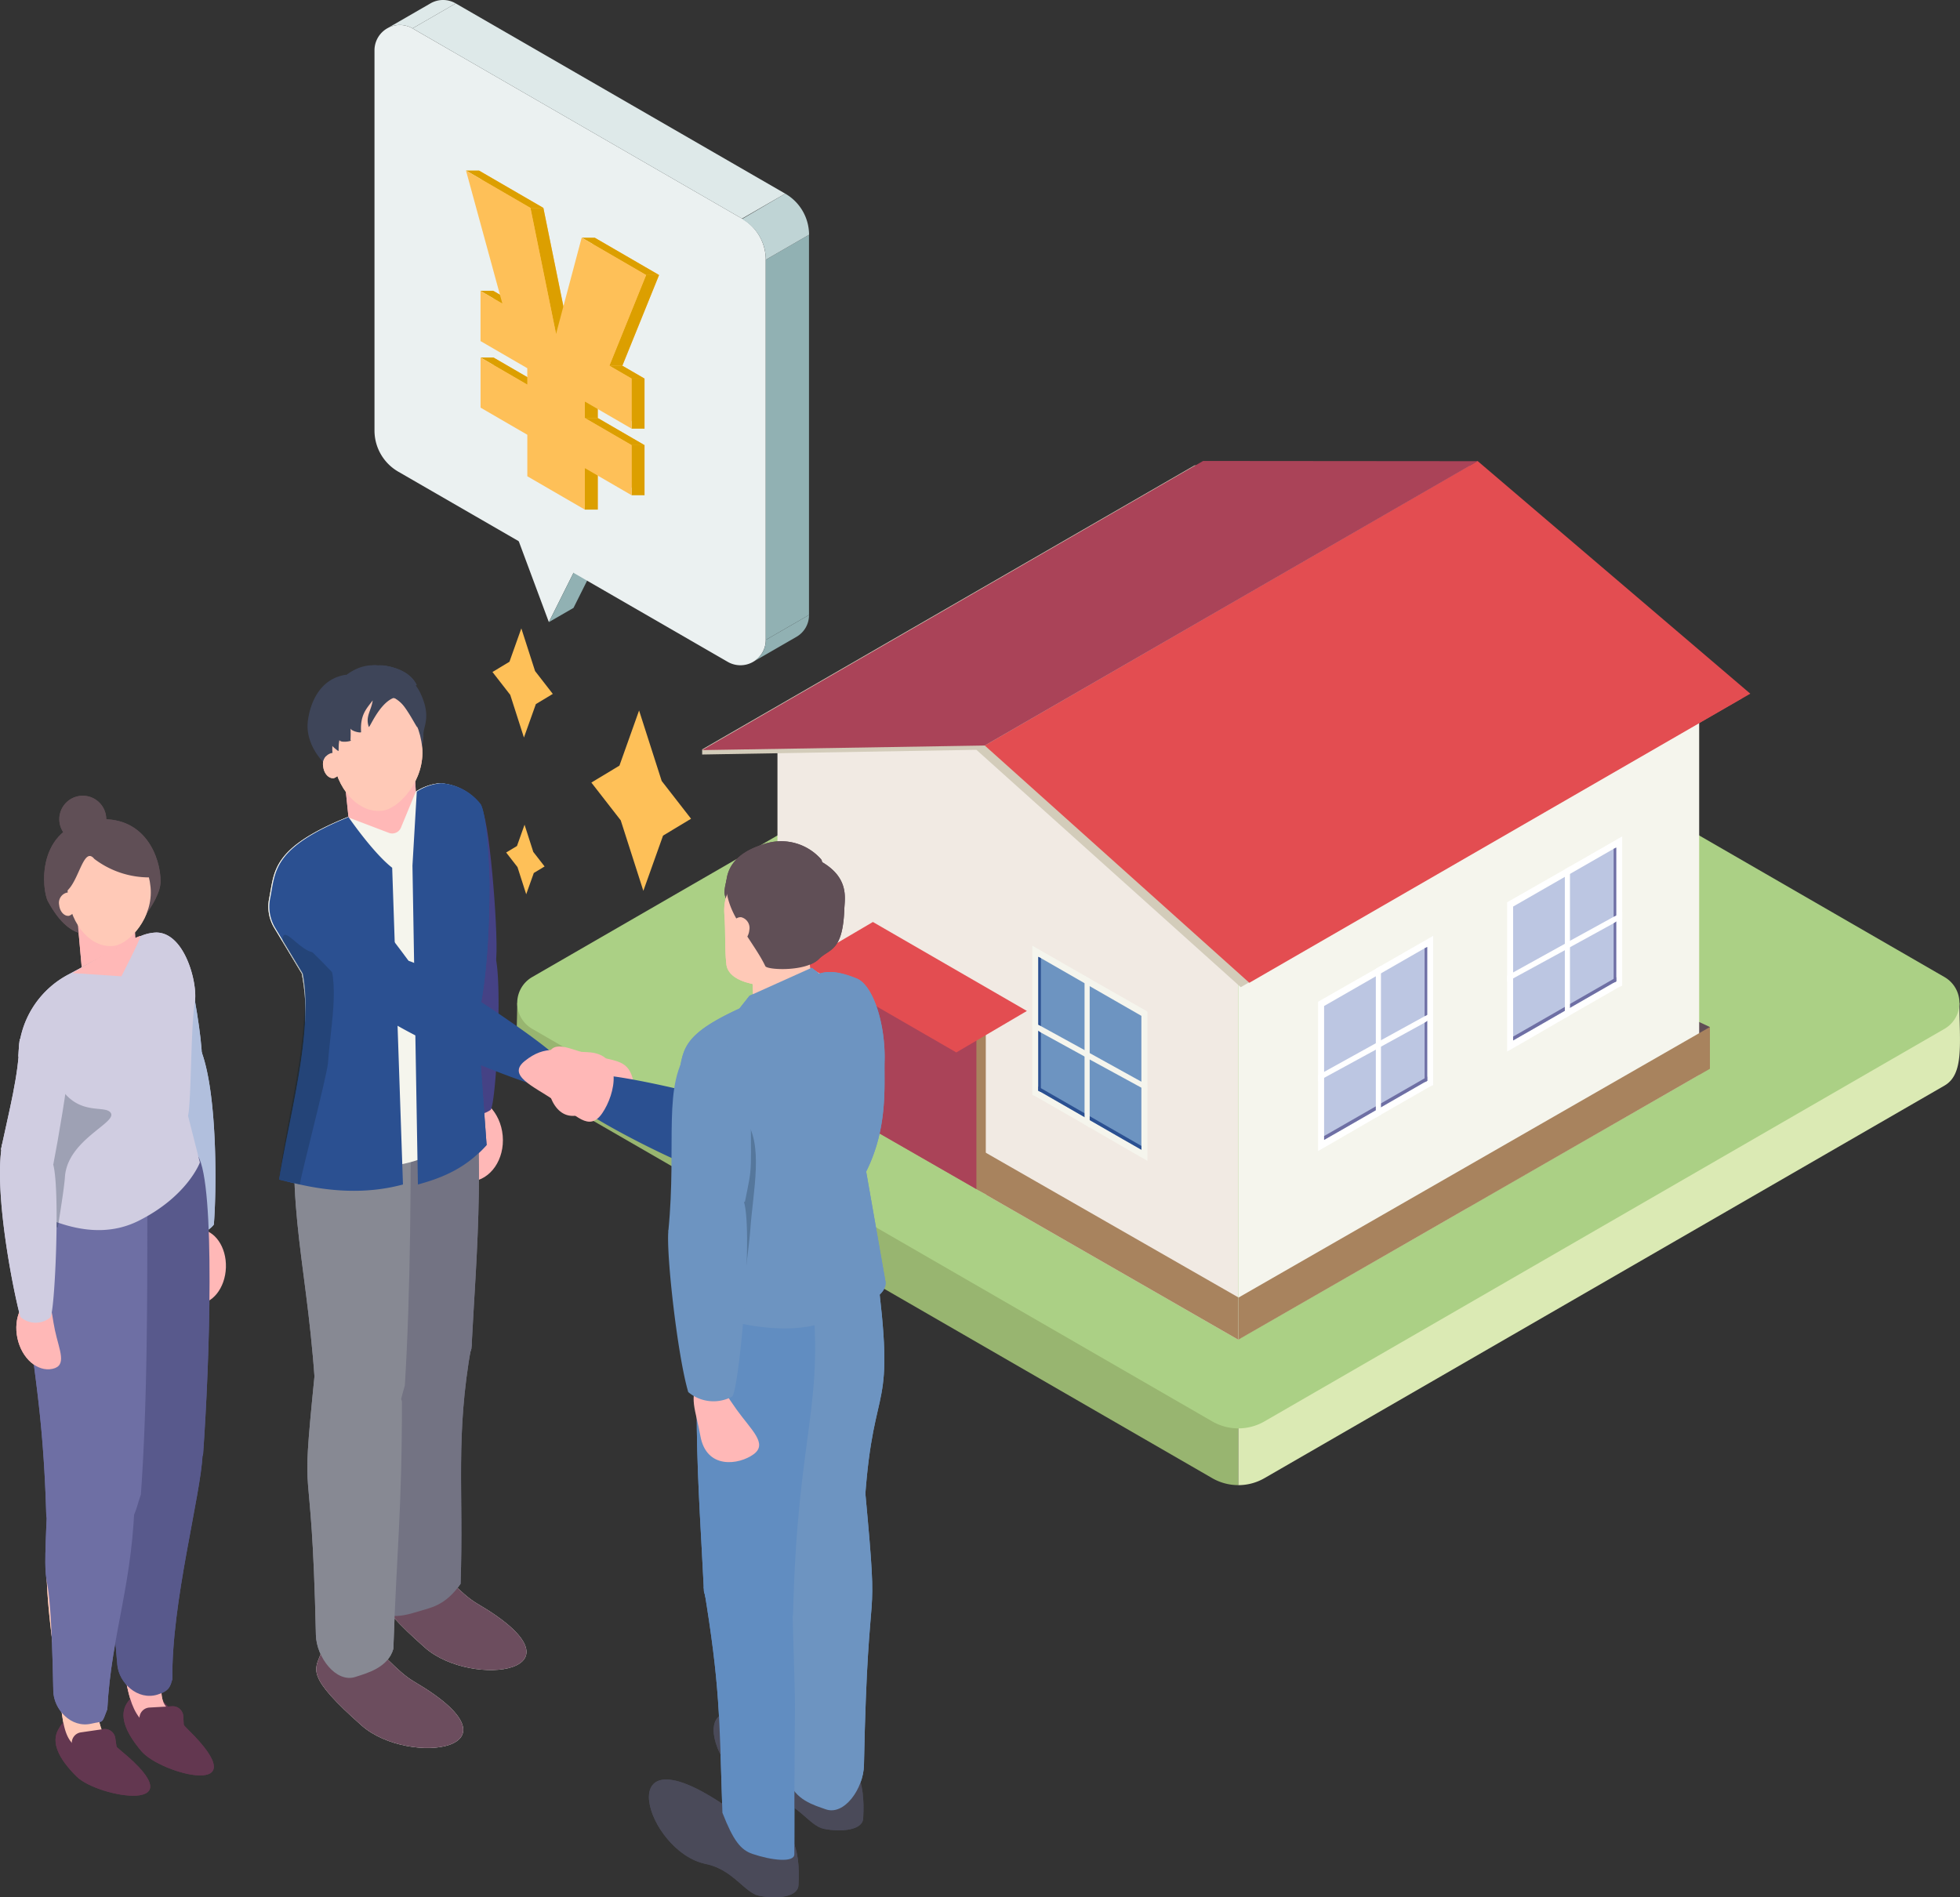 <svg xmlns="http://www.w3.org/2000/svg" xmlns:xlink="http://www.w3.org/1999/xlink" width="368.041" height="356.319" viewBox="0 0 368.041 356.319">
  <rect x="0" y="0" width="368.041" height="356.319" fill="#333333" stroke="none"/>
  <defs>
    <clipPath id="clip-path">
      <rect id="長方形_801" data-name="長方形 801" width="271.024" height="192.343" fill="none"/>
    </clipPath>
    <clipPath id="clip-path-2">
      <rect id="長方形_800" data-name="長方形 800" width="81.602" height="124.946" fill="none"/>
    </clipPath>
    <clipPath id="clip-path-3">
      <rect id="長方形_823" data-name="長方形 823" width="166.289" height="231.372" fill="none"/>
    </clipPath>
    <clipPath id="clip-path-5">
      <rect id="長方形_816" data-name="長方形 816" width="16.606" height="31.353" fill="none"/>
    </clipPath>
    <clipPath id="clip-path-7">
      <rect id="長方形_818" data-name="長方形 818" width="10.26" height="46.892" fill="none"/>
    </clipPath>
    <clipPath id="clip-path-9">
      <rect id="長方形_820" data-name="長方形 820" width="11.405" height="39.465" fill="none"/>
    </clipPath>
    <clipPath id="clip-path-10">
      <rect id="長方形_821" data-name="長方形 821" width="11.405" height="39.464" fill="none"/>
    </clipPath>
  </defs>
  <g id="グループ_7847" data-name="グループ 7847" transform="translate(-797 -291.989)">
    <g id="グループ_7837" data-name="グループ 7837" transform="translate(894.017 378.56)">
      <g id="グループ_7836" data-name="グループ 7836" clip-path="url(#clip-path)">
        <path id="パス_8493" data-name="パス 8493" d="M130.6,58.248.1,126.172c0,6.91-.935,13.358,2.806,15.518L130.6,215.413a9.816,9.816,0,0,0,4.91,1.316V56.932a9.818,9.818,0,0,0-4.91,1.316" transform="translate(0 -24.386)" fill="#98b570"/>
        <path id="パス_8494" data-name="パス 8494" d="M372.458,126.173l-130.5-67.924a9.812,9.812,0,0,0-4.911-1.316v159.8a9.812,9.812,0,0,0,4.911-1.316l127.692-73.723c3.741-2.16,2.806-7.972,2.806-15.518" transform="translate(-101.538 -24.387)" fill="#dbeab4"/>
        <path id="パス_8495" data-name="パス 8495" d="M268.193,113.328,140.5,39.6a9.824,9.824,0,0,0-9.821,0L2.988,113.328a5.612,5.612,0,0,0,0,9.719L130.68,196.77a9.821,9.821,0,0,0,9.821,0l127.692-73.723a5.612,5.612,0,0,0,0-9.719" transform="translate(-0.078 -16.401)" fill="#abd085"/>
        <path id="パス_8496" data-name="パス 8496" d="M86.019,187.944H82.151v-3.084l3.129-1.465Z" transform="translate(-35.189 -78.555)" fill="#604f56"/>
        <path id="パス_8497" data-name="パス 8497" d="M385.183,187.947h3.867v-3.086l-3.129-1.466Z" transform="translate(-164.988 -78.555)" fill="#604f56"/>
        <path id="パス_8498" data-name="パス 8498" d="M172.18,132.112v68.2L124.785,173.08V173l-1.767-.964-20.564-11.808-1.768-1.044-15.022-8.6v-68.2l37.354,5.11Z" transform="translate(-36.693 -35.29)" fill="#f1eae3"/>
        <path id="パス_8499" data-name="パス 8499" d="M323.578,82.406v68.18l-43.27,24.828v.037l-43.27,24.828V132.1Z" transform="translate(-101.532 -35.298)" fill="#f5f5ed"/>
        <path id="パス_8500" data-name="パス 8500" d="M325.6,185.959V193.8l-88.549,50.88v-7.892Z" transform="translate(-101.537 -79.653)" fill="#a8835e"/>
        <path id="パス_8501" data-name="パス 8501" d="M170.675,236.719v7.952L123.28,217.439v-.081l-1.767-.964-20.564-11.808-1.768-1.044L84.16,194.947l-2.008-1.125V185.95l2.008,1.124,15.022,8.595,1.768,1.044,20.564,11.809,1.767,1.044Z" transform="translate(-35.189 -79.65)" fill="#a8835e"/>
        <path id="パス_8502" data-name="パス 8502" d="M136.041,172.988v32.935l-1.767-.964-20.564-11.808-1.768-1.044V159.251Z" transform="translate(-47.949 -68.213)" fill="#a8835e"/>
        <path id="パス_8503" data-name="パス 8503" d="M135.6,176.038v31.088l-20.564-11.808V164.31Z" transform="translate(-49.273 -70.38)" fill="#aa4358"/>
        <path id="パス_8504" data-name="パス 8504" d="M256.214,45.147l-94.146,54.3L112.425,54.866l-51.492.884v-.964l92.459-53.34h51.572Z" transform="translate(-26.1 -0.62)" fill="#d3ccba"/>
        <path id="パス_8505" data-name="パス 8505" d="M297.507,43.706,203.437,98l-49.681-44.56L246.289,0Z" transform="translate(-65.859 0)" fill="#e34d51"/>
        <path id="パス_8506" data-name="パス 8506" d="M154.995,0,60.927,54.3l53.058-.86L206.544.042Z" transform="translate(-26.097 0)" fill="#aa4358"/>
        <path id="パス_8507" data-name="パス 8507" d="M191,171.621v28.035l-3.776-2.168-7.069-4.1-.964-.563-9.237-5.3-.563-.241V159.251l.563.321,9.237,5.3.964.562Z" transform="translate(-72.556 -68.213)" fill="#f5f5ed"/>
        <path id="パス_8508" data-name="パス 8508" d="M190.7,173.986v25.143l-3.374-1.928-15.5-8.916-.482-.241V162.9l.482.241Z" transform="translate(-73.393 -69.776)" fill="#6d94c1"/>
        <path id="パス_8509" data-name="パス 8509" d="M171.825,163.142v25.143l-.482-.241V162.9Z" transform="translate(-73.393 -69.776)" fill="#2b5091"/>
        <path id="パス_8510" data-name="パス 8510" d="M190.7,216.644v.723l-3.374-1.928-15.5-8.917-.482-.241v-.8l.482.321Z" transform="translate(-73.393 -88.014)" fill="#2b5091"/>
        <path id="パス_8511" data-name="パス 8511" d="M187.5,169.649V197.6l-.964-.562V169.087Z" transform="translate(-79.899 -72.426)" fill="#f5f5ed"/>
        <path id="パス_8512" data-name="パス 8512" d="M191,196.092v1.124l-1.124-.643-9.72-5.3-.964-.562-8.193-4.5-.482-.321-1.125-.563v-1.205l1.125.643.482.241,8.193,4.5.964.562,9.72,5.382Z" transform="translate(-72.556 -78.867)" fill="#f5f5ed"/>
        <path id="パス_8513" data-name="パス 8513" d="M263.243,168.388v28.035l3.776-2.168,7.069-4.1.964-.562,9.237-5.3.562-.241V156.017l-.562.321-9.237,5.3-.964.562Z" transform="translate(-112.757 -66.828)" fill="#fff"/>
        <path id="パス_8514" data-name="パス 8514" d="M265.225,170.752V195.9l3.374-1.928,15.5-8.916.482-.241V159.666l-.482.241Z" transform="translate(-113.606 -68.391)" fill="#bcc6e2"/>
        <path id="パス_8515" data-name="パス 8515" d="M298.246,159.908v25.143l.482-.241V159.667Z" transform="translate(-127.75 -68.391)" fill="#6e6fa4"/>
        <path id="パス_8516" data-name="パス 8516" d="M265.225,213.411v.723l3.374-1.928,15.5-8.917.482-.241v-.8l-.482.321Z" transform="translate(-113.606 -86.629)" fill="#6e6fa4"/>
        <path id="パス_8517" data-name="パス 8517" d="M282.213,166.416V194.37l.964-.562V165.854Z" transform="translate(-120.883 -71.041)" fill="#fff"/>
        <path id="パス_8518" data-name="パス 8518" d="M263.243,192.858v1.124l1.124-.643,9.72-5.3.964-.562,8.193-4.5.482-.321,1.125-.563v-1.205l-1.125.643-.482.241-8.193,4.5-.964.563-9.72,5.382Z" transform="translate(-112.757 -77.481)" fill="#fff"/>
        <path id="パス_8519" data-name="パス 8519" d="M325.331,135.719v28.035l3.776-2.168,7.069-4.1.964-.563,9.237-5.3.563-.241V123.349l-.562.321-9.237,5.3-.964.562Z" transform="translate(-139.352 -52.835)" fill="#fff"/>
        <path id="パス_8520" data-name="パス 8520" d="M327.313,138.084v25.143l3.374-1.928,15.5-8.916.482-.241V127l-.482.241Z" transform="translate(-140.201 -54.398)" fill="#bcc6e2"/>
        <path id="パス_8521" data-name="パス 8521" d="M360.335,127.24v25.143l.482-.241V127Z" transform="translate(-154.345 -54.398)" fill="#6e6fa4"/>
        <path id="パス_8522" data-name="パス 8522" d="M327.313,180.742v.723l3.374-1.928,15.5-8.917.482-.241v-.8l-.482.321Z" transform="translate(-140.201 -72.636)" fill="#6e6fa4"/>
        <path id="パス_8523" data-name="パス 8523" d="M344.3,133.747V161.7l.964-.562V133.185Z" transform="translate(-147.477 -57.048)" fill="#fff"/>
        <path id="パス_8524" data-name="パス 8524" d="M325.331,160.19v1.124l1.124-.643,9.72-5.3.964-.562,8.193-4.5.482-.321,1.125-.563V148.22l-1.125.643-.482.241-8.193,4.5-.964.563-9.72,5.382Z" transform="translate(-139.352 -63.488)" fill="#fff"/>
        <path id="パス_8525" data-name="パス 8525" d="M136,168.162l-13.255,7.792L93.829,159.245l13.254-7.792Z" transform="translate(-40.19 -64.873)" fill="#e34d51"/>
      </g>
    </g>
    <g id="グループ_7869" data-name="グループ 7869" transform="translate(867.32 291.989)">
      <path id="パス_8475" data-name="パス 8475" d="M58.729,165.931,38.224,154.091,49.5,184.39Z" transform="translate(-16.757 -67.554)" fill="#ebf1f1"/>
      <path id="パス_8476" data-name="パス 8476" d="M67.534,173.089l4.624-2.669-9.228,18.46-4.623,2.669Z" transform="translate(-25.562 -74.712)" fill="#91b1b3"/>
      <g id="グループ_7832" data-name="グループ 7832" transform="translate(0)">
        <g id="グループ_7831" data-name="グループ 7831" clip-path="url(#clip-path-2)">
          <path id="パス_8477" data-name="パス 8477" d="M69.011,44.714,7.137,8.991A4.758,4.758,0,0,0,0,13.112v71.4a8.923,8.923,0,0,0,4.461,7.726l61.873,35.722a4.758,4.758,0,0,0,7.137-4.12V52.44a8.922,8.922,0,0,0-4.461-7.726" transform="translate(0 -3.659)" fill="#ebf1f1"/>
          <path id="パス_8478" data-name="パス 8478" d="M9,5.332,17.121.644A4.714,4.714,0,0,0,12.382.633L4.254,5.326A4.712,4.712,0,0,1,9,5.332" transform="translate(-1.865 0)" fill="#dee9e9"/>
          <path id="パス_8479" data-name="パス 8479" d="M130.825,83.2l8.119-4.688v71.4l-8.119,4.688Z" transform="translate(-57.354 -34.421)" fill="#91b1b3"/>
          <path id="パス_8480" data-name="パス 8480" d="M128.945,210.34a4.715,4.715,0,0,1-2.408,4.137l8.13-4.694a4.7,4.7,0,0,0,2.4-4.131Z" transform="translate(-55.474 -90.158)" fill="#91b1b3"/>
          <path id="パス_8481" data-name="パス 8481" d="M127.344,77.17l8.13-4.694A8.922,8.922,0,0,0,131,64.756l-8.118,4.775a8.679,8.679,0,0,1,4.46,7.639" transform="translate(-53.872 -28.389)" fill="#bfd4d5"/>
          <path id="パス_8482" data-name="パス 8482" d="M82.7,36.87l-8.119,4.688L12.709,5.835l8.119-4.688Z" transform="translate(-5.572 -0.503)" fill="#dee9e9"/>
          <path id="パス_8483" data-name="パス 8483" d="M37.66,92.147v9.412l8.779,5.094v7.794l10.8,6.263v-7.794l8.78,5.094V108.6l-8.78-5.094v-3.088l8.78,5.093V96.1l-4.163-2.415,6.894-17.03-12.1-7.018-4.813,18.09L47.025,64.049l-12.1-7.018,6.829,24.992-4.1-2.377v9.412l8.779,5.094v3.089Z" transform="translate(-15.313 -25.003)" fill="#fec058"/>
          <path id="パス_8484" data-name="パス 8484" d="M78.547,109h2.428l6.894-17.03H85.44Z" transform="translate(-34.435 -40.32)" fill="#dc9f00"/>
          <path id="パス_8485" data-name="パス 8485" d="M69.284,79.473h2.428l12.1,7.018H81.38Z" transform="translate(-30.374 -34.841)" fill="#dc9f00"/>
          <path id="パス_8486" data-name="パス 8486" d="M30.607,57.032h2.428l12.1,7.018H42.7Z" transform="translate(-13.418 -25.003)" fill="#dc9f00"/>
          <path id="パス_8487" data-name="パス 8487" d="M56.957,93.2h2.428L54.573,69.529H52.145Z" transform="translate(-22.86 -30.482)" fill="#dc9f00"/>
          <rect id="長方形_796" data-name="長方形 796" width="2.428" height="9.412" transform="translate(48.274 71.094)" fill="#dc9f00"/>
          <rect id="長方形_797" data-name="長方形 797" width="2.428" height="9.412" transform="translate(48.274 83.595)" fill="#dc9f00"/>
          <rect id="長方形_798" data-name="長方形 798" width="2.428" height="3.088" transform="translate(39.495 75.413)" fill="#dc9f00"/>
          <rect id="長方形_799" data-name="長方形 799" width="2.428" height="7.794" transform="translate(39.495 87.913)" fill="#dc9f00"/>
          <path id="パス_8488" data-name="パス 8488" d="M82.709,124.708h2.428l-4.162-2.414H78.547Z" transform="translate(-34.435 -53.614)" fill="#dc9f00"/>
          <path id="パス_8489" data-name="パス 8489" d="M39.515,99.648h2.428l-4.163-2.414H35.353Z" transform="translate(-15.499 -42.627)" fill="#dc9f00"/>
          <path id="パス_8490" data-name="パス 8490" d="M70.325,139.782h2.428l8.78,5.094H79.1Z" transform="translate(-30.831 -61.281)" fill="#dc9f00"/>
          <path id="パス_8491" data-name="パス 8491" d="M35.469,119.559H37.9l8.779,5.094H44.248Z" transform="translate(-15.549 -52.415)" fill="#dc9f00"/>
          <path id="パス_8492" data-name="パス 8492" d="M33.336,92.147v9.412l8.78,5.094v7.794l10.8,6.263v-7.794l8.779,5.094V108.6L52.912,103.5v-3.088l8.779,5.093V96.1l-4.163-2.415,6.894-17.03-12.1-7.018-4.813,18.09L42.7,64.049,30.6,57.031l6.829,24.992-4.1-2.377v9.412l8.78,5.094v3.089Z" transform="translate(-13.417 -25.003)" fill="#fec058"/>
        </g>
      </g>
    </g>
    <g id="グループ_7892" data-name="グループ 7892" transform="translate(797 416.936)">
      <g id="グループ_7891" data-name="グループ 7891" clip-path="url(#clip-path-3)">
        <g id="グループ_7890" data-name="グループ 7890">
          <g id="グループ_7889" data-name="グループ 7889" clip-path="url(#clip-path-3)">
            <path id="パス_8845" data-name="パス 8845" d="M60.011,155.114c-.432,5.1,4.642,27.689,5.59,28.155a4.29,4.29,0,0,0,5.512-1.107c.484-5.653.77-24-2.279-32.372-.478-1.312-8.453.938-8.824,5.325" transform="translate(-30.962 -77.124)" fill="#b1bfdd"/>
            <path id="パス_8846" data-name="パス 8846" d="M51.307,409.465c-3.194-3.76-4.187-6.827-2.726-9.046,4.017-6.1,8.1,1.668,11.433,4.932,13.559,13.262-5.057,8.409-8.706,4.114" transform="translate(-24.736 -205.511)" fill="#633750"/>
            <path id="パス_8847" data-name="パス 8847" d="M58.053,302.086c-1.971,13.137-5.9,31.727-5.335,41.643.054.953-.761,4.116,1.5,5.611.964.636.653,3.723-.312,3.748-6.841.184-7.474-6.744-8.442-12.112-.8-9.368-5.047-27.912.742-43.081.654-1.9,12.827-2.375,11.842,4.191" transform="translate(-22.307 -153.124)" fill="#ffb8b7"/>
            <path id="パス_8848" data-name="パス 8848" d="M57.257,270.548c2.971-8.59,4.015-37.129,1.422-40.474-1.094-1.41-13.128,4.012-14.655,4.112-1.487,10.026,1.339,28.042,3.026,36.31.476,2.065,8.009,6.408,10.208.051" transform="translate(-22.507 -118.636)" fill="#ffb8b7"/>
            <path id="パス_8849" data-name="パス 8849" d="M54.1,347.8c-.4,1.3-.5,2.194-2.778,2.9-3.776,1.171-7.275-2.228-7.568-5.639-2.62-30.592-1.239-13.88-1.651-36.275,0,0,17.763-5.771,17.664-3.187-.288,7.552-5.858,27.76-5.668,42.2" transform="translate(-21.731 -157.397)" fill="#58598c"/>
            <path id="パス_8850" data-name="パス 8850" d="M55.184,246.4c-1.089,2.917-1.064,5.948-5.981,7.972-5.23,2.153-11.692-.986-11.791-4.408-.886-30.691-6.6-33.924-3.457-55.454l20.263-4.076c3.307,5.5,2.174,39.118.966,55.966" transform="translate(-17.044 -98.294)" fill="#58598c"/>
            <path id="パス_8851" data-name="パス 8851" d="M25.532,419.3c-3.513-3.465-4.771-6.433-3.511-8.771,3.466-6.43,8.211.95,11.822,3.908,14.673,12.019-4.3,8.82-8.311,4.863" transform="translate(-11.12 -210.581)" fill="#633750"/>
            <path id="パス_8852" data-name="パス 8852" d="M32.34,289.086c2.936-8.6,3.864-37.146,1.256-40.479-1.1-1.406-13.112,4.066-14.638,4.172-1.446,10.031,1.454,28.036,3.174,36.3.484,2.063,8.035,6.376,10.208.01" transform="translate(-9.583 -128.203)" fill="#ffc9b7"/>
            <path id="パス_8853" data-name="パス 8853" d="M32.769,313.133c-1.9,13.148-5.731,31.758-5.116,41.671a11.414,11.414,0,0,0,1.168,4.948c.54,1.02.7,2.551-.252,2.718-7.865,1.38-7.183-5.018-8.181-10.38-.851-9.364-5.193-27.885.516-43.083.643-1.9,12.814-2.443,11.864,4.128" transform="translate(-9.295 -158.846)" fill="#ffc9b7"/>
            <path id="パス_8854" data-name="パス 8854" d="M32.031,256.98c-1.089,2.917-1.064,5.948-5.981,7.972-5.229,2.153-11.692-.986-11.791-4.408-.886-30.692-5.51-33.639-2.37-55.168l20.668-9.287a72.783,72.783,0,0,1,.686,7.524c0,16.8,0,36.52-1.212,53.367" transform="translate(-5.58 -101.214)" fill="#6e6fa4"/>
            <path id="パス_8855" data-name="パス 8855" d="M29.232,360.917c-1.117,2.906-.647,2.155-2.963,2.709-3.846.919-7.113-2.7-7.18-6.126-.6-30.7-2.21-12.283-1.143-34.656,0,0,16.465-5.31,16.441-2.724-.159,16.794-4.393,26.374-5.156,40.8" transform="translate(-9.079 -164.869)" fill="#6e6fa4"/>
            <path id="パス_8856" data-name="パス 8856" d="M34.815,420.058l-4.213.613a1.988,1.988,0,0,1-2.253-1.681l-.468-3.217a1.988,1.988,0,0,1,1.68-2.254l4.213-.614a1.988,1.988,0,0,1,2.254,1.681L36.5,417.8a1.988,1.988,0,0,1-1.68,2.254" transform="translate(-14.38 -213.118)" fill="#633750"/>
            <path id="パス_8857" data-name="パス 8857" d="M60.67,411.274l-4.25.241a1.988,1.988,0,0,1-2.1-1.872l-.184-3.246a1.988,1.988,0,0,1,1.872-2.1l4.25-.241a1.988,1.988,0,0,1,2.1,1.872l.184,3.246a1.988,1.988,0,0,1-1.872,2.1" transform="translate(-27.943 -208.56)" fill="#633750"/>
            <path id="パス_8858" data-name="パス 8858" d="M31.834,55.036a4.406,4.406,0,1,1-4.405-4.405,4.405,4.405,0,0,1,4.405,4.405" transform="translate(-11.884 -26.134)" fill="#604f56"/>
            <path id="パス_8859" data-name="パス 8859" d="M38.983,71.409c0,3.991-6.017,10.239-7.279,11.5-3.473,3.473,1.163,1.529-3.155-1.134-1.79-1.1-6.038,1.986-10.7-6.583-1.2-2.2-2.323-14.011,8.614-15.345,9.666-1.179,12.524,7.2,12.524,11.561" transform="translate(-8.831 -30.833)" fill="#604f56"/>
            <path id="パス_8860" data-name="パス 8860" d="M48.967,123.107c1.542,4.691,5.144,16.07,6.759,19.127,3.105-.516,4.3-9.8,7.4-10.318-.057-3.968-1.491-12.189-2.734-17.918-.914-4.215-12.966,4.434-11.429,9.109" transform="translate(-25.205 -58.261)" fill="#b1bfdd"/>
            <path id="パス_8861" data-name="パス 8861" d="M40.282,116.7c-.789,4.895-.66,18.565-1.276,21.459l2.221,8.746s-2.315,6.355-11.519,10.962c-9.326,4.669-18.733-1.481-20.893-1.967,1.436-10.639,5.273-8.865,3.6-18.9L7.15,126.952a17.569,17.569,0,0,1,9.53-15.419l1.485-.792,11.353-6.062a8.012,8.012,0,0,1,3.5-.956c5.394,0,7.812,9.577,7.264,12.979" transform="translate(-3.691 -53.538)" fill="#d0cde1"/>
            <path id="パス_8862" data-name="パス 8862" d="M40.781,96.132l-10.055,5.444L29.8,91.269l10.505-4.332Z" transform="translate(-15.383 -44.874)" fill="#ffb8b7"/>
            <path id="パス_8863" data-name="パス 8863" d="M41.8,75.988c.542,5.658-3.94,10.579-6.783,10.99-4.264.617-8.2-3.843-8.748-9.5s2.495-10.58,6.783-10.99,8.205,3.843,8.748,9.5" transform="translate(-13.526 -34.304)" fill="#ffc9b7"/>
            <path id="パス_8864" data-name="パス 8864" d="M26.25,90.25a2.279,2.279,0,0,1-1.441,2.334c-.905.131-1.743-.816-1.858-2.018a1.978,1.978,0,0,1,1.441-2.335c.911-.087,1.743.816,1.858,2.018" transform="translate(-11.84 -45.539)" fill="#ffc9b7"/>
            <path id="パス_8865" data-name="パス 8865" d="M29.951,69.665c-1.963-2.421-2.812,3.821-5.032,5.913a.943.943,0,0,1-.875.169c-1.38-1.657,1.67-10.647,7.251-11.182a7.579,7.579,0,0,1,7.935,4.6c.2.435,1.5,3.971,1.052,3.971a17.041,17.041,0,0,1-10.331-3.474" transform="translate(-12.24 -33.303)" fill="#604f56"/>
            <path id="パス_8866" data-name="パス 8866" d="M40.867,105.121c-.017.7-3.568,7.547-3.568,7.547s-6.2-.41-9.194-.618c0,0,11.66-6.884,12.762-6.929" transform="translate(-14.507 -54.26)" fill="#ffb8b7"/>
            <g id="グループ_7873" data-name="グループ 7873" transform="translate(4.301 74.209)" opacity="0.26">
              <g id="グループ_7872" data-name="グループ 7872">
                <g id="グループ_7871" data-name="グループ 7871" clip-path="url(#clip-path-5)">
                  <path id="パス_8867" data-name="パス 8867" d="M25.391,163.239c-.973-1.523-5.363.454-8.886-3.963-2.445,3.11-7.7-9.084-7.615-5.085l4.088,9.939c1.895,9.991-1.981,8.3-3.184,18.969a54.552,54.552,0,0,0,5.659,1.631c.326-2.162,1.18-7.31,1.33-9.489.476-6.947,9.8-10.144,8.608-12" transform="translate(-8.889 -153.378)" fill="#112232"/>
                </g>
              </g>
            </g>
            <path id="パス_8868" data-name="パス 8868" d="M10.182,244.7c2.821-.6,2.589,2.654,3.4,6.437s2.35,6.66-.471,7.263-5.764-1.975-6.572-5.759.824-7.339,3.645-7.942" transform="translate(-3.267 -126.27)" fill="#ffb8b7"/>
            <path id="パス_8869" data-name="パス 8869" d="M13.241,147.619c-.459,5.057-2.117,14.708-3.061,19.568-3.146.094-6.688-2.912-9.834-2.817C1.905,157.057,3.7,150.259,3.8,144.4c.081-4.312,9.88-1.678,9.436,3.222" transform="translate(-0.178 -73.41)" fill="#d0cde1"/>
            <path id="パス_8870" data-name="パス 8870" d="M10,189.228c1.32,4.946.292,28.074-.561,28.7a4.289,4.289,0,0,1-5.621-.122c-1.469-5.48-4.972-23.493-3.44-32.27.24-1.375,8.486-.56,9.622,3.693" transform="translate(0 -95.45)" fill="#d0cde1"/>
            <path id="パス_8871" data-name="パス 8871" d="M74.72,218.937c-2.884-.1-2.083,3.067-2.215,6.933s-1.145,6.97,1.738,7.068,5.327-2.957,5.459-6.823-2.1-7.08-4.983-7.178" transform="translate(-37.281 -113.007)" fill="#ffb8b7"/>
            <path id="パス_8872" data-name="パス 8872" d="M60.011,155.114c-.432,5.1,4.642,27.689,5.59,28.155a4.29,4.29,0,0,0,5.512-1.107c.484-5.653.77-24-2.279-32.372-.478-1.312-8.453.938-8.824,5.325" transform="translate(-30.962 -77.124)" fill="#b1bfdd"/>
            <path id="パス_8873" data-name="パス 8873" d="M51.307,409.465c-3.194-3.76-4.187-6.827-2.726-9.046,4.017-6.1,8.1,1.668,11.433,4.932,13.559,13.262-5.057,8.409-8.706,4.114" transform="translate(-24.736 -205.511)" fill="#633750"/>
            <path id="パス_8874" data-name="パス 8874" d="M58.053,302.086c-1.971,13.137-5.9,31.727-5.335,41.643.054.953-.761,4.116,1.5,5.611.964.636.653,3.723-.312,3.748-6.841.184-7.474-6.744-8.442-12.112-.8-9.368-5.047-27.912.742-43.081.654-1.9,12.827-2.375,11.842,4.191" transform="translate(-22.307 -153.124)" fill="#ffb8b7"/>
            <path id="パス_8875" data-name="パス 8875" d="M57.257,270.548c2.971-8.59,4.015-37.129,1.422-40.474-1.094-1.41-13.128,4.012-14.655,4.112-1.487,10.026,1.339,28.042,3.026,36.31.476,2.065,8.009,6.408,10.208.051" transform="translate(-22.507 -118.636)" fill="#ffb8b7"/>
            <path id="パス_8876" data-name="パス 8876" d="M54.1,347.8c-.4,1.3-.5,2.194-2.778,2.9-3.776,1.171-7.275-2.228-7.568-5.639-2.62-30.592-1.239-13.88-1.651-36.275,0,0,17.763-5.771,17.664-3.187-.288,7.552-5.858,27.76-5.668,42.2" transform="translate(-21.731 -157.397)" fill="#58598c"/>
            <path id="パス_8877" data-name="パス 8877" d="M55.184,246.4c-1.089,2.917-1.064,5.948-5.981,7.972-5.23,2.153-11.692-.986-11.791-4.408-.886-30.691-6.6-33.924-3.457-55.454l20.263-4.076c3.307,5.5,2.174,39.118.966,55.966" transform="translate(-17.044 -98.294)" fill="#58598c"/>
            <path id="パス_8878" data-name="パス 8878" d="M25.532,419.3c-3.513-3.465-4.771-6.433-3.511-8.771,3.466-6.43,8.211.95,11.822,3.908,14.673,12.019-4.3,8.82-8.311,4.863" transform="translate(-11.12 -210.581)" fill="#633750"/>
            <path id="パス_8879" data-name="パス 8879" d="M32.34,289.086c2.936-8.6,3.864-37.146,1.256-40.479-1.1-1.406-13.112,4.066-14.638,4.172-1.446,10.031,1.454,28.036,3.174,36.3.484,2.063,8.035,6.376,10.208.01" transform="translate(-9.583 -128.203)" fill="#ffc9b7"/>
            <path id="パス_8880" data-name="パス 8880" d="M32.769,313.133c-1.9,13.148-5.731,31.758-5.116,41.671a11.414,11.414,0,0,0,1.168,4.948c.54,1.02.7,2.551-.252,2.718-7.865,1.38-7.183-5.018-8.181-10.38-.851-9.364-5.193-27.885.516-43.083.643-1.9,12.814-2.443,11.864,4.128" transform="translate(-9.295 -158.846)" fill="#ffc9b7"/>
            <path id="パス_8881" data-name="パス 8881" d="M32.031,256.98c-1.089,2.917-1.064,5.948-5.981,7.972-5.229,2.153-11.692-.986-11.791-4.408-.886-30.692-5.51-33.639-2.37-55.168l20.668-9.287a72.783,72.783,0,0,1,.686,7.524c0,16.8,0,36.52-1.212,53.367" transform="translate(-5.58 -101.214)" fill="#6e6fa4"/>
            <path id="パス_8882" data-name="パス 8882" d="M29.232,360.917c-1.117,2.906-.647,2.155-2.963,2.709-3.846.919-7.113-2.7-7.18-6.126-.6-30.7-2.21-12.283-1.143-34.656,0,0,16.465-5.31,16.441-2.724-.159,16.794-4.393,26.374-5.156,40.8" transform="translate(-9.079 -164.869)" fill="#6e6fa4"/>
            <path id="パス_8883" data-name="パス 8883" d="M34.815,420.058l-4.213.613a1.988,1.988,0,0,1-2.253-1.681l-.468-3.217a1.988,1.988,0,0,1,1.68-2.254l4.213-.614a1.988,1.988,0,0,1,2.254,1.681L36.5,417.8a1.988,1.988,0,0,1-1.68,2.254" transform="translate(-14.38 -213.118)" fill="#633750"/>
            <path id="パス_8884" data-name="パス 8884" d="M60.67,411.274l-4.25.241a1.988,1.988,0,0,1-2.1-1.872l-.184-3.246a1.988,1.988,0,0,1,1.872-2.1l4.25-.241a1.988,1.988,0,0,1,2.1,1.872l.184,3.246a1.988,1.988,0,0,1-1.872,2.1" transform="translate(-27.943 -208.56)" fill="#633750"/>
            <path id="パス_8885" data-name="パス 8885" d="M31.834,55.036a4.406,4.406,0,1,1-4.405-4.405,4.405,4.405,0,0,1,4.405,4.405" transform="translate(-11.884 -26.134)" fill="#604f56"/>
            <path id="パス_8886" data-name="パス 8886" d="M38.983,71.409c0,3.991-6.017,10.239-7.279,11.5-3.473,3.473,1.163,1.529-3.155-1.134-1.79-1.1-6.038,1.986-10.7-6.583-1.2-2.2-2.323-14.011,8.614-15.345,9.666-1.179,12.524,7.2,12.524,11.561" transform="translate(-8.831 -30.833)" fill="#604f56"/>
            <path id="パス_8887" data-name="パス 8887" d="M48.967,123.107c1.542,4.691,5.144,16.07,6.759,19.127,3.105-.516,4.3-9.8,7.4-10.318-.057-3.968-1.491-12.189-2.734-17.918-.914-4.215-12.966,4.434-11.429,9.109" transform="translate(-25.205 -58.261)" fill="#b1bfdd"/>
            <path id="パス_8888" data-name="パス 8888" d="M40.282,116.7c-.789,4.895-.66,18.565-1.276,21.459l2.221,8.746s-2.315,6.355-11.519,10.962c-9.326,4.669-18.733-1.481-20.893-1.967,1.436-10.639,5.273-8.865,3.6-18.9L7.15,126.952a17.569,17.569,0,0,1,9.53-15.419l1.485-.792,11.353-6.062a8.012,8.012,0,0,1,3.5-.956c5.394,0,7.812,9.577,7.264,12.979" transform="translate(-3.691 -53.538)" fill="#d0cde1"/>
            <path id="パス_8889" data-name="パス 8889" d="M40.781,96.132l-10.055,5.444L29.8,91.269l10.505-4.332Z" transform="translate(-15.383 -44.874)" fill="#ffb8b7"/>
            <path id="パス_8890" data-name="パス 8890" d="M41.8,75.988c.542,5.658-3.94,10.579-6.783,10.99-4.264.617-8.2-3.843-8.748-9.5s2.495-10.58,6.783-10.99,8.205,3.843,8.748,9.5" transform="translate(-13.526 -34.304)" fill="#ffc9b7"/>
            <path id="パス_8891" data-name="パス 8891" d="M26.25,90.25a2.279,2.279,0,0,1-1.441,2.334c-.905.131-1.743-.816-1.858-2.018a1.978,1.978,0,0,1,1.441-2.335c.911-.087,1.743.816,1.858,2.018" transform="translate(-11.84 -45.539)" fill="#ffc9b7"/>
            <path id="パス_8892" data-name="パス 8892" d="M29.951,69.665c-1.963-2.421-2.812,3.821-5.032,5.913a.943.943,0,0,1-.875.169c-1.38-1.657,1.67-10.647,7.251-11.182a7.579,7.579,0,0,1,7.935,4.6c.2.435,1.5,3.971,1.052,3.971a17.041,17.041,0,0,1-10.331-3.474" transform="translate(-12.24 -33.303)" fill="#604f56"/>
            <path id="パス_8893" data-name="パス 8893" d="M40.867,105.121c-.017.7-3.568,7.547-3.568,7.547s-6.2-.41-9.194-.618c0,0,11.66-6.884,12.762-6.929" transform="translate(-14.507 -54.26)" fill="#ffb8b7"/>
            <g id="グループ_7876" data-name="グループ 7876" transform="translate(4.301 74.209)" opacity="0.26">
              <g id="グループ_7875" data-name="グループ 7875">
                <g id="グループ_7874" data-name="グループ 7874" clip-path="url(#clip-path-5)">
                  <path id="パス_8894" data-name="パス 8894" d="M25.391,163.239c-.973-1.523-5.363.454-8.886-3.963-2.445,3.11-7.7-9.084-7.615-5.085l4.088,9.939c1.895,9.991-1.981,8.3-3.184,18.969a54.552,54.552,0,0,0,5.659,1.631c.326-2.162,1.18-7.31,1.33-9.489.476-6.947,9.8-10.144,8.608-12" transform="translate(-8.889 -153.378)" fill="#112232"/>
                </g>
              </g>
            </g>
            <path id="パス_8895" data-name="パス 8895" d="M10.182,244.7c2.821-.6,2.589,2.654,3.4,6.437s2.35,6.66-.471,7.263-5.764-1.975-6.572-5.759.824-7.339,3.645-7.942" transform="translate(-3.267 -126.27)" fill="#ffb8b7"/>
            <path id="パス_8896" data-name="パス 8896" d="M13.241,147.619c-.459,5.057-2.117,14.708-3.061,19.568-3.146.094-6.688-2.912-9.834-2.817C1.905,157.057,3.7,150.259,3.8,144.4c.081-4.312,9.88-1.678,9.436,3.222" transform="translate(-0.178 -73.41)" fill="#d0cde1"/>
            <path id="パス_8897" data-name="パス 8897" d="M10,189.228c1.32,4.946.292,28.074-.561,28.7a4.289,4.289,0,0,1-5.621-.122c-1.469-5.48-4.972-23.493-3.44-32.27.24-1.375,8.486-.56,9.622,3.693" transform="translate(0 -95.45)" fill="#d0cde1"/>
            <path id="パス_8898" data-name="パス 8898" d="M177.293,167.19c-3.668.33-2.192,3.818-1.793,8.249s-.433,8.127,3.236,7.8,6.319-4.19,5.921-8.62-3.7-7.757-7.364-7.426" transform="translate(-90.261 -86.286)" fill="#ffb8b7"/>
            <path id="パス_8899" data-name="パス 8899" d="M179.873,107.806c1.48,5.036.119,28.395-.866,29a5.456,5.456,0,0,1-6.459-.273c-1.646-5.58-5.533-23.886-3.705-32.721.286-1.383,9.757-.341,11.029,3.99" transform="translate(-86.905 -53.291)" fill="#454285"/>
            <path id="パス_8900" data-name="パス 8900" d="M177.774,55.169c1.48,5.036,3.048,27.33,2.064,27.939-2.145,1.328-5.454,5.152-7.289,3.664-1.646-5.58-5.533-23.887-3.705-32.721.286-1.383,7.659-3.213,8.931,1.118" transform="translate(-86.904 -27.078)" fill="#454285"/>
            <path id="パス_8901" data-name="パス 8901" d="M161.22,226c3.214-9.292,4.343-40.163,1.538-43.78-1.183-1.525-14.2,4.34-15.852,4.448-1.609,10.845,1.449,30.333,3.273,39.277.514,2.233,8.663,6.932,11.042.056" transform="translate(-75.594 -93.923)" fill="#737383"/>
            <path id="パス_8902" data-name="パス 8902" d="M134.267,245.566c3.176-9.3,4.179-40.18,1.359-43.786-1.189-1.52-14.183,4.4-15.834,4.513-1.564,10.851,1.572,30.326,3.434,39.263.524,2.231,8.691,6.9,11.042.01" transform="translate(-61.614 -104.023)" fill="#878993"/>
            <path id="パス_8903" data-name="パス 8903" d="M155.806,361.975c-10.5-9.258-8.828-10.472-7.694-13.469,4.358-11.516,11.248,1.537,17.471,5.173,22.06,12.89-.931,16.1-9.777,8.3" transform="translate(-76.015 -177.487)" fill="#f5f5ed"/>
            <path id="パス_8904" data-name="パス 8904" d="M161.766,307.818c-2.93,4.191-5.7,4.485-7.94,5.191-3.725,1.172-7.419,1.734-7.515-2.462-.86-37.63-.439-17.077.391-44.518,0,0,17.655-6.092,17.1-2.993-3.079,17.335-1.433,27.092-2.041,44.782" transform="translate(-75.277 -135.317)" fill="#737383"/>
            <path id="パス_8905" data-name="パス 8905" d="M160.023,200.573c-1.057,3.156-1.034,6.434-5.807,8.623-5.078,2.328-11.352-1.066-11.448-4.768-.86-33.2-6.405-36.7-3.356-59.984l19.673-4.409c4,21.467,1.852,42.6.938,60.538" transform="translate(-71.492 -72.281)" fill="#737383"/>
            <path id="パス_8906" data-name="パス 8906" d="M131.275,392.227c-10.5-9.258-8.828-10.472-7.693-13.469,4.357-11.516,11.248,1.537,17.47,5.173,22.06,12.89-.931,16.1-9.777,8.3" transform="translate(-63.354 -193.102)" fill="#f5f5ed"/>
            <path id="パス_8907" data-name="パス 8907" d="M134.951,209.287c-1.019,3.155-1,6.434-5.6,8.623-4.893,2.328-10.848-1.071-11.031-4.768-1.308-26.432-6.172-36.7-3.234-59.984l20.351-9.736c.234,2.649.642,5.342.642,8.138,0,18.167,0,39.5-1.134,57.727" transform="translate(-58.928 -74.03)" fill="#878993"/>
            <path id="パス_8908" data-name="パス 8908" d="M135.43,327.138c-1.019,3.576-4.991,4.578-7.153,5.284-3.59,1.172-7.3-3.7-7.392-7.891-.829-37.63-3.012-21.153-.266-48.594,0,0,16.424,1.688,16.424,4.858,0,20.592-1.027,28.652-1.613,46.343" transform="translate(-61.566 -142.429)" fill="#878993"/>
            <path id="パス_8909" data-name="パス 8909" d="M146.782,38.424l-12.529,5.893L133.1,33.16l13.091-4.688Z" transform="translate(-68.702 -14.696)" fill="#ffb8b7"/>
            <path id="パス_8910" data-name="パス 8910" d="M147.7,49.04c-.019.759-.6,6.3-3.147,8.682-1.727.485-6.435-3.01-9.671-3.234,0,0,11.627-5.4,12.819-5.448" transform="translate(-69.622 -25.313)" fill="#ffb8b7"/>
            <path id="パス_8911" data-name="パス 8911" d="M143.239,90.248c.767-3.133,2.244-10.692,2.244-25.435,0-2.355-.443-13.155-1.662-15.109a10.286,10.286,0,0,0-7.446-3.93,9.831,9.831,0,0,0-4.538,1.58l-2.788,6.754a1.778,1.778,0,0,1-2.276.983l-7.755-2.953c-14.332,5.824-13.688,10.172-14.724,15.329a7.75,7.75,0,0,0,.987,5.515l5.14,8.535c2.089,10.856-.958,21.623-2.746,33.139,2.691.526,12.479,5.179,23.239,2.264,5.259-1.425,9.953-5.054,13.6-9.094Z" transform="translate(-53.758 -23.627)" fill="#f5f5ed"/>
            <path id="パス_8912" data-name="パス 8912" d="M127.593,68.438c-3.6-2.808-8.2-9.51-8.2-9.51C105.061,64.752,105.705,69.1,104.67,74.257a7.75,7.75,0,0,0,.986,5.515l5.141,8.535c2.089,10.856-2.637,27.189-4.425,38.7,2.691.526,12.486,3.83,23.246.914" transform="translate(-53.951 -30.417)" fill="#2b5091"/>
            <path id="パス_8913" data-name="パス 8913" d="M161.095,121.135c5.258-1.425,9.248-3.372,12.9-7.412l-1.707-23.475c.767-3.133,2.244-10.692,2.244-25.435,0-2.355-.443-13.155-1.662-15.109a10.286,10.286,0,0,0-7.446-3.93,9.838,9.838,0,0,0-4.538,1.58l-.813,13.895" transform="translate(-82.623 -23.627)" fill="#2b5091"/>
            <g id="グループ_7879" data-name="グループ 7879" transform="translate(52.42 50.615)" opacity="0.26">
              <g id="グループ_7878" data-name="グループ 7878">
                <g id="グループ_7877" data-name="グループ 7877" clip-path="url(#clip-path-7)">
                  <path id="パス_8914" data-name="パス 8914" d="M116.4,107.13c-2.647,3.366-7.517-5.644-7.422-1.315l3.613,6.072c2.05,10.814-2.942,27.158-4.244,38.7,2.218.466,1.758.342,3.873.914.352-2.34,5.14-20.548,5.3-22.907.515-7.519,2.693-16.688-1.12-21.468" transform="translate(-108.343 -104.613)" fill="#112232"/>
                </g>
              </g>
            </g>
            <path id="パス_8915" data-name="パス 8915" d="M139.132,5.2c-1.392-2.945-6.386-7.84-12.4-3.457-.213.156,0,0-.274.045-6.351,1.043-7.111,8.36-7.111,9.552C119.347,19.5,131.509,26,136.283,21a10.818,10.818,0,0,0,3.427-8.032c0-1.6,1.517-3.329-.579-7.761" transform="translate(-61.603 0)" fill="#3e4559"/>
            <path id="パス_8916" data-name="パス 8916" d="M145.829,20.8c.587,6.124-4.265,11.45-7.342,11.9-4.615.667-8.881-4.159-9.468-10.284s2.7-11.45,7.342-11.9,8.881,4.159,9.468,10.283" transform="translate(-66.56 -5.411)" fill="#ffc9b7"/>
            <path id="パス_8917" data-name="パス 8917" d="M129,36.232a2.466,2.466,0,0,1-1.559,2.527c-.98.142-1.886-.883-2.011-2.185a2.14,2.14,0,0,1,1.559-2.526c.986-.095,1.886.883,2.011,2.184" transform="translate(-64.736 -17.571)" fill="#ffc9b7"/>
            <path id="パス_8918" data-name="パス 8918" d="M141.183,3.708c.86.095,1.336.12,1.222-.1-1.741-3.42-6.809-3.7-6.942-3.473-1.323-.623-5.93,1.079-6.318,2.629-.25,1,.333,1.374,1.317,1.544-.089.054-.181.113-.276.176-1.275.05-3.142.853-3.478,1.581a5.946,5.946,0,0,0-2.269,5.213c.032.183.276-.049.7-.5-.069,1.193-.332,3.2,2.549,5.3.2.142-.012-.936.252-2.06.1.6,2.324.252,2.146.076-.028-.027-.049-.052-.076-.079a18.07,18.07,0,0,0,0-2.276c-.108.6,2.008,1.048,1.992.8-.2-3.286,1.035-4.394,2.184-5.951-.283,2-1.415,2.994-.735,4.975.115.334,1.838-4.185,4.493-5.376,1.638-.542,4.542,5.778,4.651,5.45,1.612-4.837-.347-6.721-1.412-7.924" transform="translate(-64.199 0)" fill="#3e4559"/>
            <path id="パス_8919" data-name="パス 8919" d="M161.22,226c3.214-9.292,4.343-40.163,1.538-43.78-1.183-1.525-14.2,4.34-15.852,4.448-1.609,10.845,1.449,30.333,3.273,39.277.514,2.233,8.663,6.932,11.042.056" transform="translate(-75.594 -93.923)" fill="#737383"/>
            <path id="パス_8920" data-name="パス 8920" d="M134.267,245.566c3.176-9.3,4.179-40.18,1.359-43.786-1.189-1.52-14.183,4.4-15.834,4.513-1.564,10.851,1.572,30.326,3.434,39.263.524,2.231,8.691,6.9,11.042.01" transform="translate(-61.614 -104.023)" fill="#878993"/>
            <path id="パス_8921" data-name="パス 8921" d="M155.806,361.975c-10.5-9.258-8.828-10.472-7.694-13.469,4.358-11.516,11.248,1.537,17.471,5.173,22.06,12.89-.931,16.1-9.777,8.3" transform="translate(-76.015 -177.487)" fill="#6c4d5e"/>
            <path id="パス_8922" data-name="パス 8922" d="M161.766,307.818c-2.93,4.191-5.7,4.485-7.94,5.191-3.725,1.172-7.419,1.734-7.515-2.462-.86-37.63-.439-17.077.391-44.518,0,0,17.655-6.092,17.1-2.993-3.079,17.335-1.433,27.092-2.041,44.782" transform="translate(-75.277 -135.317)" fill="#737383"/>
            <path id="パス_8923" data-name="パス 8923" d="M160.023,200.573c-1.057,3.156-1.034,6.434-5.807,8.623-5.078,2.328-11.352-1.066-11.448-4.768-.86-33.2-6.405-36.7-3.356-59.984l19.673-4.409c4,21.467,1.852,42.6.938,60.538" transform="translate(-71.492 -72.281)" fill="#737383"/>
            <path id="パス_8924" data-name="パス 8924" d="M131.275,392.227c-10.5-9.258-8.828-10.472-7.693-13.469,4.357-11.516,11.248,1.537,17.47,5.173,22.06,12.89-.931,16.1-9.777,8.3" transform="translate(-63.354 -193.102)" fill="#6c4d5e"/>
            <path id="パス_8925" data-name="パス 8925" d="M134.951,209.287c-1.019,3.155-1,6.434-5.6,8.623-4.893,2.328-10.848-1.071-11.031-4.768-1.308-26.432-6.172-36.7-3.234-59.984l20.351-9.736c.234,2.649.642,5.342.642,8.138,0,18.167,0,39.5-1.134,57.727" transform="translate(-58.928 -74.03)" fill="#878993"/>
            <path id="パス_8926" data-name="パス 8926" d="M135.43,327.138c-1.019,3.576-4.991,4.578-7.153,5.284-3.59,1.172-7.3-3.7-7.392-7.891-.829-37.63-3.012-21.153-.266-48.594,0,0,16.424,1.688,16.424,4.858,0,20.592-1.027,28.652-1.613,46.343" transform="translate(-61.566 -142.429)" fill="#878993"/>
            <path id="パス_8927" data-name="パス 8927" d="M146.782,38.424l-12.529,5.893L133.1,33.16l13.091-4.688Z" transform="translate(-68.702 -14.696)" fill="#ffb8b7"/>
            <path id="パス_8928" data-name="パス 8928" d="M147.7,49.04c-.019.759-.6,6.3-3.147,8.682-1.727.485-6.435-3.01-9.671-3.234,0,0,11.627-5.4,12.819-5.448" transform="translate(-69.622 -25.313)" fill="#ffb8b7"/>
            <path id="パス_8929" data-name="パス 8929" d="M143.239,90.248c.767-3.133,2.244-10.692,2.244-25.435,0-2.355-.443-13.155-1.662-15.109a10.286,10.286,0,0,0-7.446-3.93,9.831,9.831,0,0,0-4.538,1.58l-2.788,6.754a1.778,1.778,0,0,1-2.276.983l-7.755-2.953c-14.332,5.824-13.688,10.172-14.724,15.329a7.75,7.75,0,0,0,.987,5.515l5.14,8.535c2.089,10.856-.958,21.623-2.746,33.139,2.691.526,12.479,5.179,23.239,2.264,5.259-1.425,9.953-5.054,13.6-9.094Z" transform="translate(-53.758 -23.627)" fill="#f5f5ed"/>
            <path id="パス_8930" data-name="パス 8930" d="M127.593,68.438c-3.6-2.808-8.2-9.51-8.2-9.51C105.061,64.752,105.705,69.1,104.67,74.257a7.75,7.75,0,0,0,.986,5.515l5.141,8.535c2.089,10.856-2.637,27.189-4.425,38.7,2.691.526,12.486,3.83,23.246.914" transform="translate(-53.951 -30.417)" fill="#2b5091"/>
            <path id="パス_8931" data-name="パス 8931" d="M161.095,121.135c5.258-1.425,9.248-3.372,12.9-7.412l-1.707-23.475c.767-3.133,2.244-10.692,2.244-25.435,0-2.355-.443-13.155-1.662-15.109a10.286,10.286,0,0,0-7.446-3.93,9.838,9.838,0,0,0-4.538,1.58l-.813,13.895" transform="translate(-82.623 -23.627)" fill="#2b5091"/>
            <g id="グループ_7882" data-name="グループ 7882" transform="translate(52.42 50.615)" opacity="0.26">
              <g id="グループ_7881" data-name="グループ 7881">
                <g id="グループ_7880" data-name="グループ 7880" clip-path="url(#clip-path-7)">
                  <path id="パス_8932" data-name="パス 8932" d="M116.4,107.13c-2.647,3.366-7.517-5.644-7.422-1.315l3.613,6.072c2.05,10.814-2.942,27.158-4.244,38.7,2.218.466,1.758.342,3.873.914.352-2.34,5.14-20.548,5.3-22.907.515-7.519,2.693-16.688-1.12-21.468" transform="translate(-108.343 -104.613)" fill="#112232"/>
                </g>
              </g>
            </g>
            <path id="パス_8933" data-name="パス 8933" d="M142.03,5.2c-1.392-2.945-6.386-7.84-12.4-3.457-.213.156,0,0-.274.045-6.351,1.043-7.111,8.36-7.111,9.552C122.245,19.5,134.407,26,139.182,21a10.819,10.819,0,0,0,3.427-8.032c0-1.6,1.517-3.329-.579-7.761" transform="translate(-63.099 0)" fill="#3e4559"/>
            <path id="パス_8934" data-name="パス 8934" d="M145.829,20.8c.587,6.124-4.265,11.45-7.342,11.9-4.615.667-8.881-4.159-9.468-10.284s2.7-11.45,7.342-11.9,8.881,4.159,9.468,10.283" transform="translate(-66.56 -5.411)" fill="#ffc9b7"/>
            <path id="パス_8935" data-name="パス 8935" d="M129,36.232a2.466,2.466,0,0,1-1.559,2.527c-.98.142-1.886-.883-2.011-2.185a2.14,2.14,0,0,1,1.559-2.526c.986-.095,1.886.883,2.011,2.184" transform="translate(-64.736 -17.571)" fill="#ffc9b7"/>
            <path id="パス_8936" data-name="パス 8936" d="M141.183,3.708c.86.095,1.336.12,1.222-.1-1.741-3.42-6.809-3.7-6.942-3.473-1.323-.623-5.93,1.079-6.318,2.629-.25,1,.333,1.374,1.317,1.544-.089.054-.181.113-.276.176-1.275.05-3.142.853-3.478,1.581a5.946,5.946,0,0,0-2.269,5.213c.032.183.276-.049.7-.5-.069,1.193-.332,3.2,2.549,5.3.2.142-.012-.936.252-2.06.1.6,2.324.252,2.146.076-.028-.027-.049-.052-.076-.079a18.07,18.07,0,0,0,0-2.276c-.108.6,2.008,1.048,1.992.8-.2-3.286,1.035-4.394,2.184-5.951-.283,2-1.415,2.994-.735,4.975.115.334,1.838-4.185,4.493-5.376,1.638-.542,4.542,5.778,4.651,5.45,1.612-4.837-.347-6.721-1.412-7.924" transform="translate(-64.199 0)" fill="#3e4559"/>
            <path id="パス_8937" data-name="パス 8937" d="M282.741,78.2c2.223,12.228,9.262,12.148,13.84,11.785,8.239-.653,10.664-19.25-9.27-17.4-4.375.406-5.934,4.4-6.171,7.4-.04.5.662,2.462.8,2.008a19.124,19.124,0,0,0,.8-3.792" transform="translate(-145.114 -37.398)" fill="#604f56"/>
            <path id="パス_8938" data-name="パス 8938" d="M281.1,87.888c.272,3.678.029,6.172.374,9.352.321,2.957,4.59,3.71,6.278,3.954,4.478.648,8.618-4.036,9.188-9.979s-2.619-11.111-7.124-11.543-9.156,2.262-8.715,8.216" transform="translate(-145.08 -41.101)" fill="#ffc9b7"/>
            <path id="パス_8939" data-name="パス 8939" d="M287.677,422.372c5.051,1.014,7.285,5.438,9.988,5.966,3.277.641,7.243.264,7.376-1.946.92-15.338-8.449-11.432-14.411-15.4-21.132-14.052-14.207,9.115-2.953,11.375" transform="translate(-142.959 -209.822)" fill="#4a4a59"/>
            <path id="パス_8940" data-name="パス 8940" d="M305.438,289.351c-3.082-9.785-4.055-42.253-1.318-46.045,1.154-1.6,13.763,4.625,15.365,4.745,1.518,11.411-1.526,31.891-3.332,41.289-.508,2.346-8.434,7.252-10.715.011" transform="translate(-156.147 -125.451)" fill="#ffc9b7"/>
            <path id="パス_8941" data-name="パス 8941" d="M300.625,260.048c.988,3.318.966,6.766,5.43,9.068,4.747,2.448,10.527-1.126,10.7-5.014,1.27-27.8,5.844-19.045,2.993-43.535l-15.6-4.355c-.227,2.785-4.625-19.81-4.625-16.869,0,19.1,0,41.541,1.1,60.705" transform="translate(-154.605 -102.757)" fill="#6d94c1"/>
            <path id="パス_8942" data-name="パス 8942" d="M304.461,375.13c.988,3.761,4.844,4.815,6.942,5.557,3.483,1.232,7.083-3.886,7.173-8.3.8-39.571,2.923-22.244.258-51.1,0,0-15.937,1.775-15.937,5.109,0,21.654,1,30.13,1.565,48.733" transform="translate(-156.345 -165.838)" fill="#6d94c1"/>
            <path id="パス_8943" data-name="パス 8943" d="M275.777,318.64c-3.119-9.771-4.215-42.235-1.492-46.039,1.148-1.6,13.78,4.564,15.383,4.677,1.561,11.4-1.406,31.9-3.176,41.3-.5,2.348-8.407,7.289-10.714.058" transform="translate(-140.776 -140.57)" fill="#ffb8b7"/>
            <path id="パス_8944" data-name="パス 8944" d="M262.562,448.362c5.051,1.014,7.285,5.437,9.988,5.966,3.277.641,7.243.264,7.376-1.946.92-15.338-8.449-11.432-14.411-15.4-21.132-14.052-14.207,9.115-2.953,11.375" transform="translate(-129.996 -223.237)" fill="#4a4a59"/>
            <path id="パス_8945" data-name="パス 8945" d="M276.657,399.42c2.052,5.265,3.449,6.976,5.626,7.718,3.615,1.232,7.877,1.7,7.877.067,0-39.581.426-17.958-.38-46.815,0,0-17.132-6.406-16.6-3.147,2.988,18.228,2.884,23.574,3.474,42.177" transform="translate(-141.001 -183.92)" fill="#618dc1"/>
            <path id="パス_8946" data-name="パス 8946" d="M271.747,291.557c1.026,3.318,1,6.766,5.635,9.068,4.927,2.449,11.016-1.121,11.109-5.014.835-34.912,6.215-38.589,3.257-63.079L272.657,227.9c-3.88,22.574-1.8,44.8-.91,63.661" transform="translate(-139.565 -117.632)" fill="#618dc1"/>
            <path id="パス_8947" data-name="パス 8947" d="M297.241,126.187c-1.887,5.4-6.591,18.417-7.283,22.335,3.1,1.542,9.11,1.028,12.209,2.57,2.7-3.756,13.154-17.908,10.688-25.021-.773-2.23-13.733-5.268-15.614.115" transform="translate(-149.666 -63.58)" fill="#2b5091"/>
            <path id="パス_8948" data-name="パス 8948" d="M302.8,118.2l-10.715,5.718-.736-16.649,10.946,1.274Z" transform="translate(-150.382 -55.367)" fill="#ffc9b7"/>
            <path id="パス_8949" data-name="パス 8949" d="M298.437,156.527c4.152-8.278,3.339-16.277,3.46-20.733.185-6.827-2.1-14.253-5.237-15.525-5.7-2.311-7.408-.939-10.381.842l-9.445,3.834c-13.23,5.652-12.6,8.435-13.608,13.439a7.421,7.421,0,0,0,.919,5.289l5.026,8.345c2.027,10.535-3.288,18.967-5.023,30.141,2.611.51,16.6,6.309,26.761,2.59,10.346-3.788,11.311-6.028,11.16-7.531Z" transform="translate(-135.793 -61.45)" fill="#6d94c1"/>
            <g id="グループ_7885" data-name="グループ 7885" transform="translate(127.81 83.51)" opacity="0.26">
              <g id="グループ_7884" data-name="グループ 7884">
                <g id="グループ_7883" data-name="グループ 7883" clip-path="url(#clip-path-9)">
                  <path id="パス_8950" data-name="パス 8950" d="M273.425,175.044c-2.568,3.267-7.294-5.477-7.2-1.276l4.294,10.439c1.99,10.494-5.091,14.391-6.355,25.595,1.2.243,4.086,1.32,8.41,2.265.342-2.271,1.784-13.9,1.941-16.19.5-7.3,2.613-16.193-1.087-20.832" transform="translate(-264.161 -172.601)" fill="#112232"/>
                </g>
              </g>
            </g>
            <path id="パス_8951" data-name="パス 8951" d="M283.6,82.588c2.029,3.667,4.253,6.4,5.587,9.194.346.725,7.612,1.1,10.045-1.331,2-2,4.5-1.321,4.789-9.426.069-1.918.962-5.772-4.181-8.787a.94.94,0,0,0-.234-.585A10.01,10.01,0,0,0,288.6,68.969c-9.738,3.123-6.557,10.8-5,13.618" transform="translate(-145.475 -35.279)" fill="#604f56"/>
            <path id="パス_8952" data-name="パス 8952" d="M283.629,99.9a2.393,2.393,0,0,0,1.513,2.452c.951.138,1.831-.857,1.952-2.119a2.078,2.078,0,0,0-1.513-2.452c-.956-.091-1.83.857-1.951,2.12" transform="translate(-146.395 -50.47)" fill="#ffc9b7"/>
            <path id="パス_8953" data-name="パス 8953" d="M284.274,126.711l18.5-6.439-3.621-2.877-11.676,5.254Z" transform="translate(-146.733 -60.595)" fill="#6d94c1"/>
            <path id="パス_8954" data-name="パス 8954" d="M115.646,79.935C126.512,88.6,128.537,91.8,131.97,96.407c-1.828,3.125-6.92,4.742-8.748,7.866-6.177-5.985-9.272-10.3-14.919-13.989-4.153-2.71,2.919-13.877,7.344-10.349" transform="translate(-55.252 -40.907)" fill="#2b5091"/>
            <path id="パス_8955" data-name="パス 8955" d="M148.29,114.5c5.627,1.732,27.543,16.851,27.632,18.063a4.934,4.934,0,0,1-3.55,5.4c-6.239-1.913-25.934-9.493-33.555-16.343-1.193-1.073,4.634-8.614,9.473-7.124" transform="translate(-71.571 -59)" fill="#2b5091"/>
            <path id="パス_8956" data-name="パス 8956" d="M282.741,78.2c2.223,12.228,9.262,12.148,13.84,11.785,8.239-.653,10.664-19.25-9.27-17.4-4.375.406-5.934,4.4-6.171,7.4-.04.5.662,2.462.8,2.008a19.124,19.124,0,0,0,.8-3.792" transform="translate(-145.114 -37.398)" fill="#604f56"/>
            <path id="パス_8957" data-name="パス 8957" d="M281.1,87.888c.272,3.678.029,6.172.374,9.352.321,2.957,4.59,3.71,6.278,3.954,4.478.648,8.618-4.036,9.188-9.979s-2.619-11.111-7.124-11.543-9.156,2.262-8.715,8.216" transform="translate(-145.08 -41.101)" fill="#ffc9b7"/>
            <path id="パス_8958" data-name="パス 8958" d="M287.677,422.372c5.051,1.014,7.285,5.438,9.988,5.966,3.277.641,7.243.264,7.376-1.946.92-15.338-8.449-11.432-14.411-15.4-21.132-14.052-14.207,9.115-2.953,11.375" transform="translate(-142.959 -209.822)" fill="#4a4a59"/>
            <path id="パス_8959" data-name="パス 8959" d="M228.378,154.749c-.822-4.352-3.189-3.94-7.688-5.11s-7.935-3.491-8.6.873.8,10.963,5.355,10.459c11.862-1.311,11.862-1.311,10.934-6.222" transform="translate(-109.394 -76.375)" fill="#ffb8b7"/>
            <path id="パス_8960" data-name="パス 8960" d="M263.39,167.384c-5.281-3.3-31.718-9.007-32.632-8.046a6.724,6.724,0,0,0-1.222,7.638c5.85,3.668,25.4,13.93,35.707,14.551,1.615.1,2.688-11.3-1.853-14.143" transform="translate(-118.128 -82.19)" fill="#2b5091"/>
            <path id="パス_8961" data-name="パス 8961" d="M305.438,289.351c-3.082-9.785-4.055-42.253-1.318-46.045,1.154-1.6,13.763,4.625,15.365,4.745,1.518,11.411-1.526,31.891-3.332,41.289-.508,2.346-8.434,7.252-10.715.011" transform="translate(-156.147 -125.451)" fill="#ffc9b7"/>
            <path id="パス_8962" data-name="パス 8962" d="M300.625,260.048c.988,3.318.966,6.766,5.43,9.068,4.747,2.448,10.527-1.126,10.7-5.014,1.27-27.8,5.844-19.045,2.993-43.535l-15.6-4.355c-.227,2.785-4.625-19.81-4.625-16.869,0,19.1,0,41.541,1.1,60.705" transform="translate(-154.605 -102.757)" fill="#6d94c1"/>
            <path id="パス_8963" data-name="パス 8963" d="M304.461,375.13c.988,3.761,4.844,4.815,6.942,5.557,3.483,1.232,7.083-3.886,7.173-8.3.8-39.571,2.923-22.244.258-51.1,0,0-15.937,1.775-15.937,5.109,0,21.654,1,30.13,1.565,48.733" transform="translate(-156.345 -165.838)" fill="#6d94c1"/>
            <path id="パス_8964" data-name="パス 8964" d="M275.777,318.64c-3.119-9.771-4.215-42.235-1.492-46.039,1.148-1.6,13.78,4.564,15.383,4.677,1.561,11.4-1.406,31.9-3.176,41.3-.5,2.348-8.407,7.289-10.714.058" transform="translate(-140.776 -140.57)" fill="#ffb8b7"/>
            <path id="パス_8965" data-name="パス 8965" d="M262.562,448.362c5.051,1.014,7.285,5.437,9.988,5.966,3.277.641,7.243.264,7.376-1.946.92-15.338-8.449-11.432-14.411-15.4-21.132-14.052-14.207,9.115-2.953,11.375" transform="translate(-129.996 -223.237)" fill="#4a4a59"/>
            <path id="パス_8966" data-name="パス 8966" d="M276.657,399.42c2.052,5.265,3.449,6.976,5.626,7.718,3.615,1.232,7.877,1.7,7.877.067,0-39.581.426-17.958-.38-46.815,0,0-17.132-6.406-16.6-3.147,2.988,18.228,2.884,23.574,3.474,42.177" transform="translate(-141.001 -183.92)" fill="#618dc1"/>
            <path id="パス_8967" data-name="パス 8967" d="M271.747,291.557c1.026,3.318,1,6.766,5.635,9.068,4.927,2.449,11.016-1.121,11.109-5.014.835-34.912,6.215-38.589,3.257-63.079L272.657,227.9c-3.88,22.574-1.8,44.8-.91,63.661" transform="translate(-139.565 -117.632)" fill="#618dc1"/>
            <path id="パス_8968" data-name="パス 8968" d="M302.8,118.2l-10.715,5.718-.736-16.649,10.946,1.274Z" transform="translate(-150.382 -55.367)" fill="#ffc9b7"/>
            <path id="パス_8969" data-name="パス 8969" d="M298.437,156.527c4.152-8.278,3.339-16.277,3.46-20.733.185-6.827-2.1-14.253-5.237-15.525-5.7-2.311-7.408-.939-10.381.842l-9.445,3.834c-13.23,5.652-12.6,8.435-13.608,13.439a7.421,7.421,0,0,0,.919,5.289l5.026,8.345c2.027,10.535-3.288,18.967-5.023,30.141,2.611.51,16.6,6.309,26.761,2.59,10.346-3.788,11.311-6.028,11.16-7.531Z" transform="translate(-135.793 -61.45)" fill="#6d94c1"/>
            <g id="グループ_7888" data-name="グループ 7888" transform="translate(130.537 82.72)" opacity="0.26">
              <g id="グループ_7887" data-name="グループ 7887">
                <g id="グループ_7886" data-name="グループ 7886" clip-path="url(#clip-path-10)">
                  <path id="パス_8970" data-name="パス 8970" d="M279.063,173.41c-2.568,3.266-7.294-5.477-7.2-1.276l4.294,10.439c1.99,10.494-5.091,14.391-6.355,25.595,1.2.243,4.086,1.32,8.41,2.265.342-2.271,1.784-13.9,1.941-16.191.5-7.3,2.613-16.193-1.087-20.831" transform="translate(-269.799 -170.967)" fill="#112232"/>
                </g>
              </g>
            </g>
            <path id="パス_8971" data-name="パス 8971" d="M270.321,276.137c1.823-2.849,4.132,1.8,6.929,5.7s5.92,6.432,3.2,8.415-8.864,2.906-9.99-3.464c-.851-4.816-2.293-7.278-.139-10.646" transform="translate(-138.948 -142.078)" fill="#ffb8b7"/>
            <path id="パス_8972" data-name="パス 8972" d="M274.829,153.46c.029,19.25.455,15.4-1.064,23.049-3.749.6-10.637,4.94-14.386,5.544,1.654-16.726-1.26-27.717,4.093-34.361,1.207-1.5,11.345-2.07,11.358,5.768" transform="translate(-133.883 -75.763)" fill="#6d94c1"/>
            <path id="パス_8973" data-name="パス 8973" d="M283.6,82.588c2.029,3.667,4.253,6.4,5.587,9.194.346.725,7.612,1.1,10.045-1.331,2-2,4.5-1.321,4.789-9.426.069-1.918.962-5.772-4.181-8.787a.94.94,0,0,0-.234-.585A10.01,10.01,0,0,0,288.6,68.969c-9.738,3.123-6.557,10.8-5,13.618" transform="translate(-145.475 -35.279)" fill="#604f56"/>
            <path id="パス_8974" data-name="パス 8974" d="M283.629,99.9a2.393,2.393,0,0,0,1.513,2.452c.951.138,1.831-.857,1.952-2.119a2.078,2.078,0,0,0-1.513-2.452c-.956-.091-1.83.857-1.951,2.12" transform="translate(-146.395 -50.47)" fill="#ffc9b7"/>
            <path id="パス_8975" data-name="パス 8975" d="M284.274,126.711l18.5-6.439-3.621-2.877-11.676,5.254Z" transform="translate(-146.733 -60.595)" fill="#6d94c1"/>
            <path id="パス_8976" data-name="パス 8976" d="M273.526,206.492c1.807,6.147-.983,35.959-2.243,36.606a7.375,7.375,0,0,1-8.213-.858c-2.01-6.811-4.133-25.749-3.74-30.2.147-1.67,12.644-10.829,14.2-5.543" transform="translate(-133.833 -105.746)" fill="#6d94c1"/>
            <path id="パス_8977" data-name="パス 8977" d="M202.444,151.376c-3.343,2.694,1.563,4.679,5.585,7.381s6.5,6.035,8.982,2.407,4.137-11.208-2.8-11.464c-5.242-.194-7.818-1.509-11.77,1.676" transform="translate(-103.923 -77.047)" fill="#ffb8b7"/>
          </g>
        </g>
      </g>
    </g>
    <g id="グループ_7893" data-name="グループ 7893" transform="translate(889.473 410)">
      <path id="パス_8978" data-name="パス 8978" d="M87.211,78.385l-5.272,3.179,5.516,7.094L91.7,101.9l3.7-10.372,5.259-3.169-5.512-7.09L90.9,68.024Z" transform="translate(-63.369 -52.607)" fill="#fec058"/>
      <path id="パス_8979" data-name="パス 8979" d="M13.378,166.7l-2.033,1.226,2.126,2.735,1.639,5.106,1.427-4,2.027-1.222-2.125-2.733-1.64-5.108Z" transform="translate(-8.774 -125.832)" fill="#fec058"/>
      <path id="パス_8980" data-name="パス 8980" d="M5.421,0,3.19,6.269,0,8.193l3.337,4.293L5.909,20.5l2.239-6.276,3.182-1.917L8,8.016Z" transform="translate(0 0)" fill="#fec058"/>
    </g>
  </g>
</svg>
